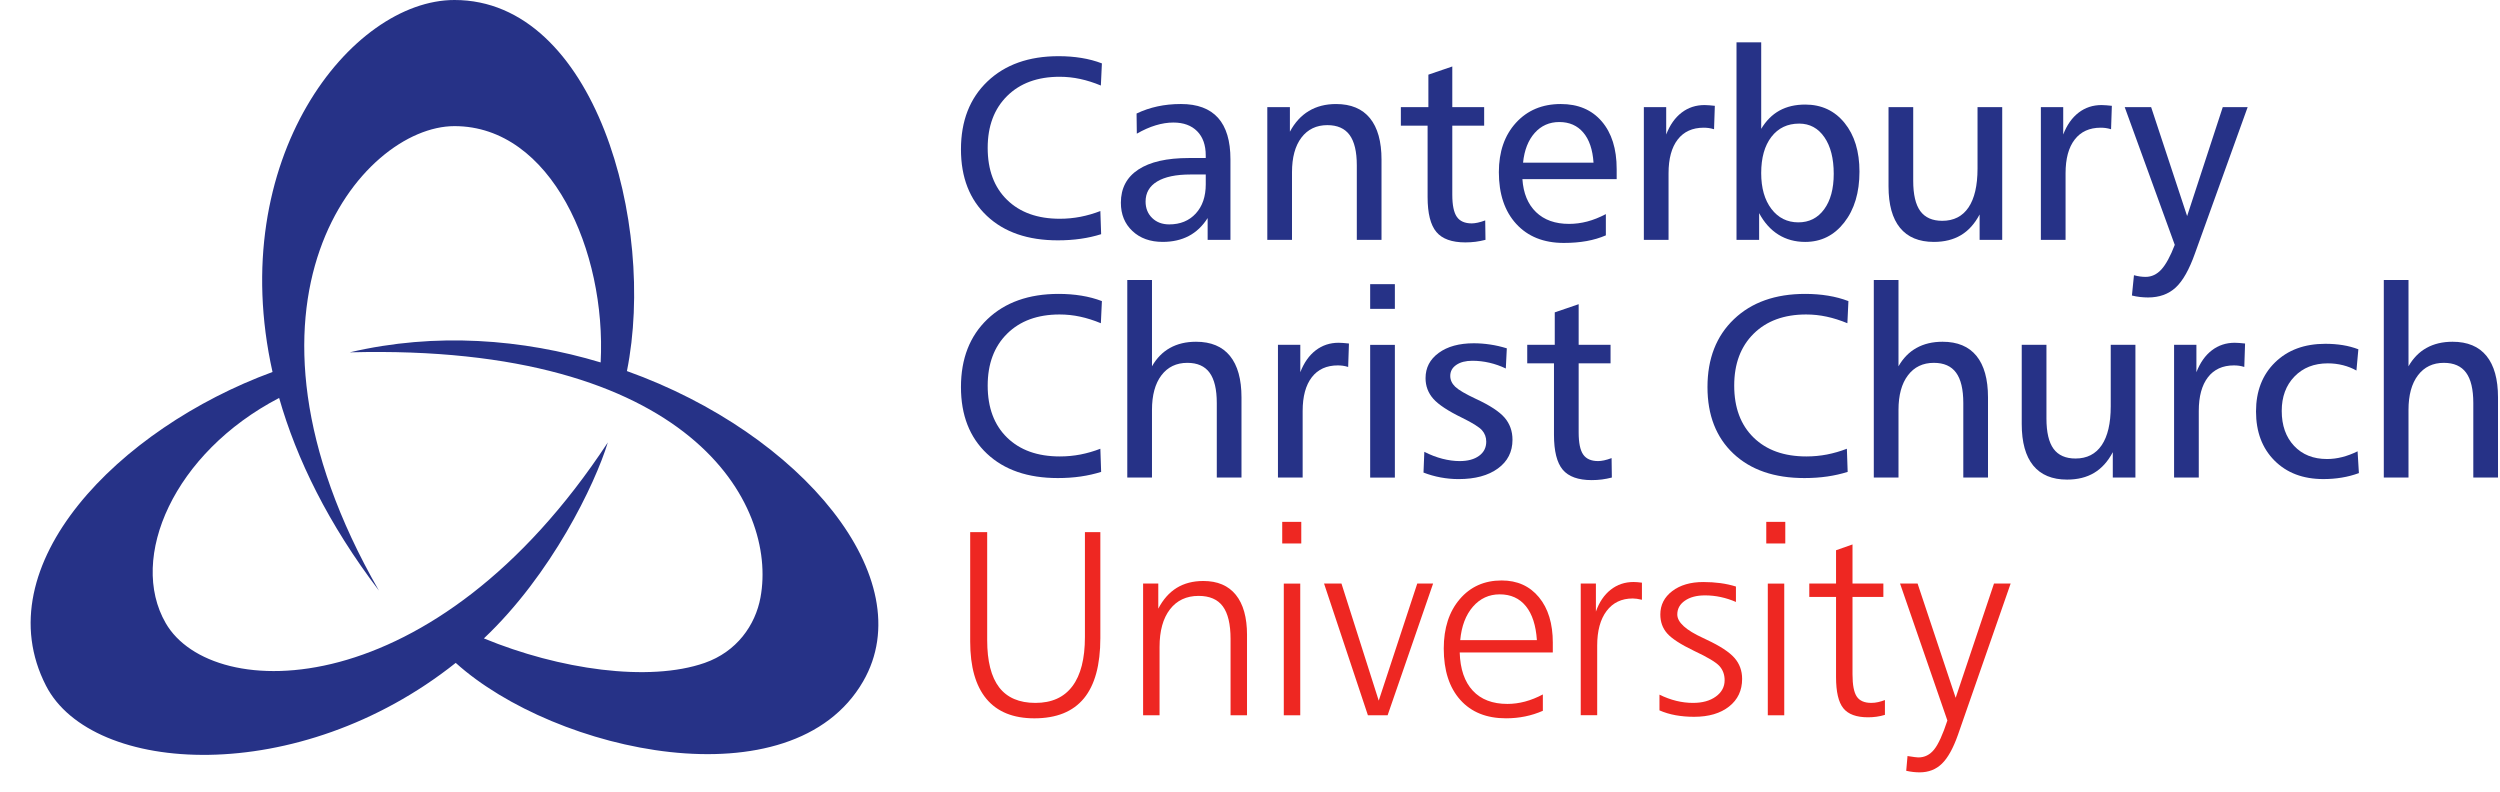 <?xml version="1.0"?>
<svg width="300" height="95" xmlns="http://www.w3.org/2000/svg" xmlns:xlink="http://www.w3.org/1999/xlink" version="1.1">
 <desc>Logo of Canterbury Christ Church University</desc>
 <g>
   <path fill="#263287" fill-rule="nonzero" id="path38" d="m75.231,44.528c3.545,-17.653 -3.85,-44.528 -20.694,-44.528c-12.416,0 -27.551,19.09 -21.834,44.638c-18.467,6.779 -34.602,23.212 -27.18,37.653c5.518,10.741 30.275,12.281 49.163,-2.746c11.963,10.786 40.352,17.009 48.891,2.218c7.099,-12.297 -7.367,-29.723 -28.345,-37.234m16.028,27.16c-0.62,3.364 -2.875,6.523 -6.697,7.859c-6.692,2.339 -17.456,0.796 -26.496,-2.939c8.113,-7.665 13.336,-18.497 14.872,-23.516c-20.804,31.668 -47.472,31.357 -53.054,21.681c-4.52,-7.827 0.975,-20.445 13.611,-27.02c2.092,7.331 5.905,15.13 11.977,23.122c-19.863,-34.609 -2.106,-55.741 9.065,-55.741c11.617,0 18.236,15.023 17.54,28.357c-9.361,-2.817 -19.806,-3.632 -30.11,-1.211c40.97,-1.094 51.351,18.257 49.291,29.407"/>
   <path fill="#263287" fill-rule="nonzero" id="path42" d="m132.228,7.608l-0.124,2.655c-0.847,-0.35 -1.675,-0.613 -2.483,-0.787c-0.812,-0.176 -1.636,-0.263 -2.472,-0.263c-2.643,0 -4.742,0.771 -6.294,2.307c-1.554,1.538 -2.332,3.614 -2.332,6.227c0,2.646 0.776,4.722 2.323,6.234c1.549,1.513 3.66,2.27 6.333,2.27c0.847,0 1.673,-0.08 2.479,-0.236c0.806,-0.158 1.6,-0.387 2.385,-0.691l0.094,2.778c-0.762,0.242 -1.577,0.426 -2.444,0.551c-0.865,0.126 -1.783,0.188 -2.751,0.188c-3.598,0 -6.434,-0.975 -8.509,-2.93c-2.078,-1.955 -3.117,-4.616 -3.117,-7.987c0,-3.412 1.06,-6.129 3.177,-8.15c2.119,-2.021 4.966,-3.032 8.541,-3.032c0.959,0 1.874,0.071 2.744,0.213c0.872,0.142 1.689,0.359 2.451,0.652"/>
   <path fill="#263287" fill-rule="nonzero" id="path46" d="m147.654,19.121l0,9.66l-2.737,0l0,-2.614c-0.613,0.964 -1.366,1.68 -2.266,2.154c-0.899,0.469 -1.938,0.707 -3.122,0.707c-1.501,0 -2.714,-0.435 -3.639,-1.305c-0.925,-0.867 -1.385,-1.998 -1.385,-3.394c0,-1.737 0.7,-3.065 2.099,-3.985c1.401,-0.92 3.417,-1.38 6.053,-1.38l2.032,0l0,-0.311c0,-1.243 -0.343,-2.211 -1.032,-2.907c-0.687,-0.694 -1.639,-1.041 -2.852,-1.041c-0.682,0 -1.392,0.112 -2.124,0.334c-0.735,0.222 -1.488,0.556 -2.263,1.002l-0.03,-2.417c0.794,-0.38 1.632,-0.666 2.511,-0.856c0.877,-0.19 1.817,-0.286 2.82,-0.286c1.973,0 3.453,0.554 4.447,1.659c0.991,1.105 1.488,2.765 1.488,4.978m-4.797,1.82c-1.742,0 -3.074,0.281 -3.998,0.84c-0.929,0.561 -1.389,1.364 -1.389,2.41c0,0.799 0.263,1.456 0.787,1.968c0.526,0.513 1.208,0.771 2.051,0.771c1.323,0 2.385,-0.437 3.186,-1.307c0.799,-0.872 1.197,-2.039 1.197,-3.499l0,-1.183l-1.833,0z"/>
   <path fill="#263287" fill-rule="nonzero" id="path50" d="m165.781,19.165l0,9.617l-2.964,0l0,-8.951c0,-1.63 -0.288,-2.843 -0.863,-3.632c-0.577,-0.787 -1.469,-1.183 -2.671,-1.183c-1.316,0 -2.353,0.499 -3.11,1.494c-0.758,0.996 -1.133,2.383 -1.133,4.156l0,8.116l-2.964,0l0,-15.927l2.712,0l0,2.95c0.588,-1.101 1.346,-1.929 2.273,-2.486c0.927,-0.556 2.014,-0.835 3.264,-0.835c1.79,0 3.149,0.568 4.072,1.701c0.922,1.135 1.385,2.794 1.385,4.98"/>
   <path fill="#263287" fill-rule="nonzero" id="path54" d="m174.275,7.978l0,4.877l3.824,0l0,2.222l-3.824,0l0,8.29c0,1.245 0.183,2.131 0.545,2.653c0.362,0.524 0.959,0.787 1.79,0.787c0.206,0 0.444,-0.03 0.714,-0.087c0.272,-0.057 0.57,-0.147 0.902,-0.272l0.032,2.332c-0.396,0.103 -0.792,0.178 -1.19,0.233c-0.403,0.05 -0.808,0.075 -1.224,0.075c-1.62,0 -2.778,-0.416 -3.479,-1.25c-0.7,-0.835 -1.053,-2.231 -1.053,-4.19l0,-8.571l-3.209,0l0,-2.222l3.303,0l0,-3.895l2.87,-0.982"/>
   <path fill="#263287" fill-rule="nonzero" id="path58" d="m194.001,20.283l0,1.213l-11.313,0c0.114,1.698 0.659,3.017 1.636,3.959c0.975,0.941 2.296,1.412 3.962,1.412c0.732,0 1.46,-0.096 2.186,-0.286c0.721,-0.19 1.467,-0.488 2.231,-0.888l0,2.55c-0.703,0.302 -1.467,0.531 -2.298,0.682c-0.831,0.149 -1.744,0.227 -2.747,0.227c-2.412,0 -4.314,-0.762 -5.708,-2.282c-1.391,-1.52 -2.087,-3.589 -2.087,-6.207c0,-2.453 0.684,-4.428 2.053,-5.93c1.369,-1.499 3.161,-2.25 5.374,-2.25c2.085,0 3.724,0.693 4.918,2.083c1.192,1.387 1.792,3.291 1.792,5.717m-2.778,-0.762c-0.103,-1.57 -0.513,-2.774 -1.229,-3.616c-0.714,-0.84 -1.673,-1.261 -2.877,-1.261c-1.192,0 -2.174,0.437 -2.952,1.307c-0.776,0.872 -1.245,2.062 -1.398,3.57l8.457,0z"/>
   <path fill="#263287" fill-rule="nonzero" id="path62" d="m205.78,12.698l-0.094,2.81c-0.236,-0.071 -0.455,-0.121 -0.65,-0.146c-0.194,-0.025 -0.394,-0.039 -0.588,-0.039c-1.353,0 -2.394,0.474 -3.126,1.423c-0.732,0.95 -1.096,2.3 -1.096,4.051l0,7.983l-2.964,0l0,-15.927l2.682,0l0,3.289c0.442,-1.147 1.06,-2.023 1.849,-2.627c0.787,-0.604 1.703,-0.909 2.749,-0.909c0.176,0 0.366,0.009 0.572,0.027c0.206,0.016 0.428,0.039 0.666,0.064"/>
   <path fill="#263287" fill-rule="nonzero" id="path66" d="m208.381,5.077l2.964,0l0,10.386c0.586,-0.977 1.314,-1.707 2.19,-2.193c0.877,-0.483 1.904,-0.723 3.087,-0.723c1.955,0 3.527,0.732 4.722,2.2c1.192,1.469 1.792,3.417 1.792,5.848c0,2.502 -0.606,4.534 -1.824,6.095c-1.213,1.559 -2.776,2.339 -4.692,2.339c-1.204,0 -2.273,-0.291 -3.211,-0.874c-0.936,-0.586 -1.707,-1.446 -2.314,-2.582l0,3.209l-2.714,0l0,-23.704m7.518,9.754c-1.401,0 -2.508,0.529 -3.328,1.588c-0.817,1.06 -1.227,2.511 -1.227,4.351c0,1.792 0.41,3.225 1.227,4.3c0.819,1.073 1.895,1.611 3.234,1.611c1.298,0 2.328,-0.522 3.094,-1.566c0.764,-1.044 1.149,-2.463 1.149,-4.252c0,-1.851 -0.375,-3.321 -1.126,-4.406c-0.751,-1.085 -1.76,-1.627 -3.023,-1.627"/>
   <path fill="#263287" fill-rule="nonzero" id="path70" d="m226.622,12.855l2.964,0l0,8.841c0,1.648 0.284,2.859 0.851,3.637c0.572,0.776 1.447,1.165 2.637,1.165c1.373,0 2.421,-0.533 3.145,-1.6c0.721,-1.067 1.085,-2.623 1.085,-4.662l0,-7.381l2.962,0l0,15.927l-2.712,0l0,-3.046c-0.588,1.112 -1.332,1.941 -2.236,2.481c-0.906,0.542 -1.989,0.812 -3.252,0.812c-1.79,0 -3.142,-0.563 -4.062,-1.689c-0.92,-1.126 -1.38,-2.785 -1.38,-4.976l0,-9.509"/>
   <path fill="#263287" fill-rule="nonzero" id="path74" d="m253.422,12.698l-0.094,2.81c-0.236,-0.071 -0.455,-0.121 -0.65,-0.146c-0.194,-0.025 -0.391,-0.039 -0.588,-0.039c-1.353,0 -2.392,0.474 -3.126,1.423c-0.735,0.95 -1.096,2.3 -1.096,4.051l0,7.983l-2.964,0l0,-15.927l2.682,0l0,3.289c0.442,-1.147 1.06,-2.023 1.849,-2.627c0.79,-0.604 1.703,-0.909 2.749,-0.909c0.176,0 0.366,0.009 0.572,0.027c0.206,0.016 0.428,0.039 0.666,0.064"/>
   <path fill="#263287" fill-rule="nonzero" id="path78" d="m254.966,12.855l3.17,0l4.319,13.075l4.277,-13.075l2.987,0l-6.317,17.536c-0.687,1.943 -1.456,3.314 -2.316,4.11c-0.861,0.796 -1.968,1.195 -3.323,1.195c-0.298,0 -0.616,-0.021 -0.945,-0.055c-0.33,-0.037 -0.659,-0.096 -0.987,-0.179l0.245,-2.437c0.259,0.071 0.499,0.124 0.728,0.153c0.227,0.032 0.449,0.048 0.668,0.048c0.719,0 1.353,-0.297 1.895,-0.89c0.54,-0.595 1.076,-1.577 1.605,-2.95l-6.006,-16.531"/>
   <path fill="#263287" fill-rule="nonzero" id="path82" d="m132.228,36.132l-0.124,2.655c-0.847,-0.35 -1.675,-0.613 -2.483,-0.787c-0.812,-0.176 -1.636,-0.263 -2.472,-0.263c-2.643,0 -4.742,0.771 -6.294,2.307c-1.554,1.538 -2.332,3.614 -2.332,6.227c0,2.646 0.776,4.721 2.323,6.234c1.549,1.513 3.66,2.268 6.333,2.268c0.847,0 1.673,-0.078 2.479,-0.233c0.806,-0.158 1.6,-0.387 2.385,-0.691l0.094,2.778c-0.762,0.24 -1.577,0.426 -2.444,0.552c-0.865,0.126 -1.783,0.188 -2.751,0.188c-3.598,0 -6.434,-0.975 -8.509,-2.929c-2.078,-1.955 -3.117,-4.616 -3.117,-7.988c0,-3.412 1.06,-6.129 3.177,-8.15c2.119,-2.021 4.966,-3.032 8.541,-3.032c0.959,0 1.874,0.071 2.744,0.213c0.872,0.142 1.689,0.359 2.451,0.652"/>
   <path fill="#263287" fill-rule="nonzero" id="path86" d="m135.274,33.601l2.964,0l0,10.356c0.554,-0.977 1.277,-1.714 2.163,-2.206c0.886,-0.494 1.927,-0.741 3.122,-0.741c1.792,0 3.151,0.565 4.074,1.7c0.92,1.135 1.382,2.792 1.382,4.978l0,9.617l-2.964,0l0,-8.949c0,-1.632 -0.288,-2.843 -0.863,-3.632c-0.577,-0.79 -1.467,-1.183 -2.671,-1.183c-1.316,0 -2.353,0.497 -3.11,1.495c-0.755,0.996 -1.133,2.38 -1.133,4.156l0,8.113l-2.964,0l0,-23.704"/>
   <path fill="#263287" fill-rule="nonzero" id="path90" d="m161.874,41.223l-0.094,2.811c-0.236,-0.071 -0.453,-0.121 -0.65,-0.147c-0.195,-0.025 -0.394,-0.039 -0.588,-0.039c-1.353,0 -2.394,0.474 -3.124,1.423c-0.733,0.95 -1.099,2.3 -1.099,4.051l0,7.983l-2.964,0l0,-15.927l2.682,0l0,3.289c0.444,-1.147 1.06,-2.023 1.849,-2.627c0.79,-0.604 1.707,-0.909 2.749,-0.909c0.176,0 0.366,0.009 0.572,0.027c0.206,0.016 0.428,0.039 0.666,0.064"/>
   <path fill="#263287" fill-rule="nonzero" id="path92" d="m164.42,34.099l2.964,0l0,2.964l-2.964,0l0,-2.964zm0,7.285l2.964,0l0,15.927l-2.964,0l0,-15.927z"/>
   <path fill="#263287" fill-rule="nonzero" id="path96" d="m180.818,41.8l-0.121,2.419c-0.636,-0.304 -1.293,-0.533 -1.966,-0.691c-0.678,-0.156 -1.357,-0.236 -2.046,-0.236c-0.803,0 -1.446,0.165 -1.929,0.497c-0.485,0.332 -0.725,0.771 -0.725,1.318c0,0.485 0.199,0.92 0.595,1.302c0.398,0.382 1.227,0.867 2.485,1.458c1.671,0.771 2.817,1.527 3.447,2.257c0.625,0.735 0.941,1.616 0.941,2.646c0,1.446 -0.581,2.593 -1.746,3.444c-1.165,0.851 -2.737,1.277 -4.726,1.277c-0.723,0 -1.44,-0.069 -2.149,-0.199c-0.71,-0.133 -1.396,-0.327 -2.057,-0.584l0.098,-2.49c0.725,0.371 1.449,0.648 2.167,0.833c0.723,0.185 1.414,0.279 2.078,0.279c0.975,0 1.749,-0.211 2.323,-0.629c0.577,-0.421 0.863,-0.989 0.863,-1.703c0,-0.529 -0.169,-0.984 -0.51,-1.369c-0.341,-0.382 -1.135,-0.881 -2.383,-1.492c-1.682,-0.817 -2.833,-1.575 -3.456,-2.277c-0.622,-0.703 -0.934,-1.531 -0.934,-2.481c0,-1.252 0.524,-2.261 1.579,-3.03c1.053,-0.769 2.456,-1.156 4.211,-1.156c0.639,0 1.293,0.05 1.959,0.149c0.666,0.098 1.332,0.252 2.003,0.458"/>
   <path fill="#263287" fill-rule="nonzero" id="path100" d="m189.439,36.502l0,4.877l3.827,0l0,2.222l-3.827,0l0,8.29c0,1.245 0.181,2.128 0.545,2.653c0.362,0.524 0.959,0.785 1.79,0.785c0.206,0 0.442,-0.028 0.714,-0.085c0.268,-0.057 0.57,-0.147 0.902,-0.272l0.032,2.332c-0.394,0.103 -0.794,0.178 -1.19,0.233c-0.403,0.05 -0.808,0.076 -1.224,0.076c-1.62,0 -2.781,-0.417 -3.481,-1.25c-0.7,-0.835 -1.05,-2.231 -1.05,-4.193l0,-8.569l-3.209,0l0,-2.222l3.303,0l0,-3.895l2.87,-0.982"/>
   <path fill="#263287" fill-rule="nonzero" id="path104" d="m221.81,36.132l-0.124,2.655c-0.845,-0.35 -1.673,-0.613 -2.483,-0.787c-0.813,-0.176 -1.636,-0.263 -2.47,-0.263c-2.643,0 -4.742,0.771 -6.296,2.307c-1.556,1.538 -2.332,3.614 -2.332,6.227c0,2.646 0.776,4.721 2.325,6.234c1.547,1.513 3.66,2.268 6.333,2.268c0.847,0 1.671,-0.078 2.479,-0.233c0.803,-0.158 1.597,-0.387 2.383,-0.691l0.094,2.778c-0.762,0.24 -1.577,0.426 -2.442,0.552c-0.868,0.126 -1.783,0.188 -2.751,0.188c-3.598,0 -6.436,-0.975 -8.514,-2.929c-2.076,-1.955 -3.115,-4.616 -3.115,-7.988c0,-3.412 1.06,-6.129 3.179,-8.15c2.117,-2.021 4.964,-3.032 8.539,-3.032c0.961,0 1.877,0.071 2.746,0.213c0.87,0.142 1.687,0.359 2.449,0.652"/>
   <path fill="#263287" fill-rule="nonzero" id="path108" d="m224.855,33.601l2.964,0l0,10.356c0.556,-0.977 1.275,-1.714 2.165,-2.206c0.886,-0.494 1.925,-0.741 3.122,-0.741c1.79,0 3.149,0.565 4.072,1.7c0.92,1.135 1.382,2.792 1.382,4.978l0,9.617l-2.964,0l0,-8.949c0,-1.632 -0.288,-2.843 -0.863,-3.632c-0.577,-0.79 -1.465,-1.183 -2.671,-1.183c-1.316,0 -2.353,0.497 -3.108,1.495c-0.758,0.996 -1.135,2.38 -1.135,4.156l0,8.113l-2.964,0l0,-23.704"/>
   <path fill="#263287" fill-rule="nonzero" id="path112" d="m242.61,41.379l2.964,0l0,8.841c0,1.648 0.284,2.859 0.851,3.637c0.568,0.776 1.447,1.165 2.636,1.165c1.373,0 2.419,-0.533 3.145,-1.602c0.721,-1.066 1.083,-2.62 1.083,-4.66l0,-7.381l2.962,0l0,15.927l-2.715,0l0,-3.046c-0.586,1.112 -1.33,1.941 -2.234,2.481c-0.904,0.542 -1.987,0.81 -3.25,0.81c-1.79,0 -3.142,-0.561 -4.065,-1.687c-0.918,-1.128 -1.378,-2.785 -1.378,-4.976l0,-9.509"/>
   <path fill="#263287" fill-rule="nonzero" id="path116" d="m269.409,41.223l-0.094,2.811c-0.236,-0.071 -0.453,-0.121 -0.65,-0.147c-0.197,-0.025 -0.394,-0.039 -0.588,-0.039c-1.353,0 -2.394,0.474 -3.124,1.423c-0.732,0.95 -1.099,2.3 -1.099,4.051l0,7.983l-2.964,0l0,-15.927l2.68,0l0,3.289c0.446,-1.147 1.062,-2.023 1.852,-2.627c0.79,-0.604 1.707,-0.909 2.749,-0.909c0.174,0 0.366,0.009 0.572,0.027c0.206,0.016 0.428,0.039 0.666,0.064"/>
   <path fill="#263287" fill-rule="nonzero" id="path120" d="m283.003,41.915l-0.231,2.55c-0.488,-0.277 -1.023,-0.49 -1.609,-0.639c-0.586,-0.149 -1.192,-0.224 -1.826,-0.224c-1.648,0 -2.98,0.526 -4,1.579c-1.021,1.053 -1.529,2.428 -1.529,4.131c0,1.742 0.494,3.14 1.483,4.193c0.989,1.053 2.307,1.577 3.955,1.577c0.6,0 1.202,-0.076 1.81,-0.231c0.604,-0.153 1.225,-0.385 1.854,-0.694l0.158,2.614c-0.664,0.245 -1.35,0.426 -2.062,0.542c-0.712,0.119 -1.444,0.176 -2.199,0.176c-2.44,0 -4.394,-0.739 -5.87,-2.222c-1.476,-1.481 -2.215,-3.447 -2.215,-5.893c0,-2.437 0.762,-4.399 2.284,-5.887c1.522,-1.488 3.534,-2.231 6.038,-2.231c0.732,0 1.428,0.053 2.09,0.16c0.661,0.108 1.284,0.275 1.872,0.499"/>
   <path fill="#263287" fill-rule="nonzero" id="path124" d="m286.056,33.601l2.964,0l0,10.356c0.556,-0.977 1.277,-1.714 2.163,-2.206c0.886,-0.494 1.927,-0.741 3.122,-0.741c1.792,0 3.152,0.565 4.074,1.7c0.92,1.135 1.382,2.792 1.382,4.978l0,9.617l-2.964,0l0,-8.949c0,-1.632 -0.286,-2.843 -0.863,-3.632c-0.577,-0.79 -1.467,-1.183 -2.671,-1.183c-1.318,0 -2.353,0.497 -3.11,1.495c-0.755,0.996 -1.133,2.38 -1.133,4.156l0,8.113l-2.964,0l0,-23.704"/>
   <path fill="#ee2722" fill-rule="nonzero" id="path128" d="m116.425,63.853l2.037,0l0,12.958c0,2.531 0.481,4.422 1.435,5.669c0.959,1.245 2.408,1.868 4.353,1.868c1.955,0 3.435,-0.666 4.435,-2c1.005,-1.332 1.506,-3.302 1.506,-5.907l0,-12.588l1.851,0l0,12.711c0,3.227 -0.657,5.642 -1.971,7.239c-1.314,1.597 -3.298,2.396 -5.946,2.396c-2.536,0 -4.454,-0.778 -5.754,-2.334c-1.298,-1.559 -1.948,-3.852 -1.948,-6.884l0,-13.128"/>
   <path fill="#ee2722" fill-rule="nonzero" id="path132" d="m149.642,76.194l0,9.635l-1.975,0l0,-9.157c0,-1.771 -0.311,-3.076 -0.929,-3.911c-0.618,-0.835 -1.584,-1.254 -2.904,-1.254c-1.465,0 -2.611,0.54 -3.442,1.618c-0.829,1.076 -1.245,2.579 -1.245,4.509l0,8.196l-1.975,0l0,-15.803l1.822,0l0,3.012c0.579,-1.112 1.316,-1.943 2.213,-2.495c0.895,-0.549 1.957,-0.826 3.191,-0.826c1.705,0 3.007,0.554 3.902,1.662c0.895,1.108 1.343,2.712 1.343,4.815"/>
   <path fill="#ee2722" fill-rule="nonzero" id="path134" d="m153.867,62.623l2.286,0l0,2.593l-2.286,0l0,-2.593zm0.188,7.408l1.975,0l0,15.803l-1.975,0l0,-15.803z"/>
   <path fill="#ee2722" fill-rule="nonzero" id="path138" d="m158.886,70.026l2.09,0l4.472,14.052l4.623,-14.052l1.902,0l-5.458,15.803l-2.367,0l-5.262,-15.803z"/>
   <path fill="#ee2722" fill-rule="nonzero" id="path142" d="m186.336,77.144l0,1.153l-11.171,0c0.06,1.991 0.581,3.518 1.568,4.58c0.982,1.062 2.369,1.593 4.156,1.593c0.703,0 1.41,-0.094 2.122,-0.284c0.707,-0.19 1.417,-0.474 2.131,-0.854l0,1.964c-0.691,0.302 -1.403,0.529 -2.135,0.677c-0.732,0.151 -1.499,0.224 -2.291,0.224c-2.334,0 -4.161,-0.735 -5.481,-2.211c-1.321,-1.476 -1.984,-3.529 -1.984,-6.161c0,-2.453 0.641,-4.431 1.918,-5.925c1.277,-1.497 2.957,-2.245 5.028,-2.245c1.879,0 3.369,0.673 4.479,2.016c1.11,1.343 1.662,3.168 1.662,5.472m-1.911,-0.327c-0.117,-1.769 -0.556,-3.126 -1.32,-4.074c-0.769,-0.948 -1.813,-1.421 -3.14,-1.421c-1.284,0 -2.357,0.494 -3.218,1.483c-0.858,0.989 -1.366,2.325 -1.522,4.012l9.2,0z"/>
   <path fill="#ee2722" fill-rule="nonzero" id="path146" d="m197.032,69.92l0,2.051c-0.227,-0.05 -0.43,-0.089 -0.613,-0.117c-0.181,-0.025 -0.343,-0.037 -0.49,-0.037c-1.337,0 -2.378,0.499 -3.135,1.497c-0.755,1 -1.131,2.387 -1.131,4.156l0,8.358l-1.975,0l0,-15.803l1.82,0l0,3.367c0.394,-1.126 0.984,-2 1.769,-2.62c0.787,-0.62 1.7,-0.932 2.749,-0.932c0.142,0 0.297,0.007 0.458,0.021c0.16,0.014 0.341,0.034 0.549,0.059"/>
   <path fill="#ee2722" fill-rule="nonzero" id="path150" d="m208.312,70.381l0,1.854c-0.593,-0.259 -1.199,-0.453 -1.819,-0.588c-0.618,-0.133 -1.247,-0.201 -1.895,-0.201c-0.998,0 -1.803,0.213 -2.41,0.636c-0.609,0.421 -0.913,0.973 -0.913,1.655c0,0.938 1.028,1.877 3.081,2.815c0.206,0.103 0.359,0.176 0.451,0.217c1.609,0.753 2.717,1.481 3.328,2.179c0.613,0.698 0.92,1.538 0.92,2.52c0,1.387 -0.522,2.492 -1.565,3.314c-1.041,0.822 -2.442,1.234 -4.207,1.234c-0.774,0 -1.508,-0.064 -2.204,-0.188c-0.696,-0.126 -1.343,-0.32 -1.943,-0.584l0,-1.886c0.671,0.33 1.343,0.577 2.019,0.744c0.677,0.165 1.343,0.245 2.005,0.245c1.131,0 2.046,-0.252 2.746,-0.764c0.7,-0.51 1.05,-1.163 1.05,-1.957c0,-0.671 -0.208,-1.234 -0.616,-1.694c-0.41,-0.46 -1.428,-1.069 -3.058,-1.833c-1.607,-0.774 -2.68,-1.472 -3.225,-2.096c-0.547,-0.623 -0.817,-1.378 -0.817,-2.264c0,-1.144 0.476,-2.08 1.428,-2.808c0.955,-0.725 2.197,-1.089 3.728,-1.089c0.714,0 1.398,0.044 2.051,0.131c0.652,0.089 1.275,0.224 1.865,0.41"/>
   <path fill="#ee2722" fill-rule="nonzero" id="path152" d="m211.953,62.623l2.282,0l0,2.593l-2.282,0l0,-2.593zm0.183,7.408l1.975,0l0,15.803l-1.975,0l0,-15.803z"/>
   <path fill="#ee2722" fill-rule="nonzero" id="path156" d="m222.301,65.335l0,4.692l3.703,0l0,1.604l-3.703,0l0,9.278c0,1.286 0.172,2.181 0.515,2.685c0.339,0.503 0.92,0.753 1.739,0.753c0.272,0 0.542,-0.03 0.819,-0.092c0.275,-0.062 0.545,-0.147 0.817,-0.25l0,1.778c-0.33,0.101 -0.664,0.176 -1,0.222c-0.336,0.048 -0.678,0.071 -1.028,0.071c-1.394,0 -2.38,-0.362 -2.964,-1.087c-0.584,-0.723 -0.874,-1.971 -0.874,-3.737l0,-9.622l-3.211,0l0,-1.604l3.211,0l0,-3.996l1.975,-0.696"/>
   <path fill="#ee2722" fill-rule="nonzero" id="path160" d="m228.007,70.026l2.103,0l4.57,13.711l4.6,-13.711l1.998,0l-6.319,18.142c-0.57,1.616 -1.208,2.774 -1.925,3.47c-0.71,0.696 -1.605,1.044 -2.678,1.044c-0.247,0 -0.506,-0.016 -0.783,-0.046c-0.275,-0.032 -0.547,-0.078 -0.826,-0.14l0.156,-1.774c0.018,0.009 0.046,0.014 0.078,0.014c0.648,0.103 1.055,0.156 1.22,0.156c0.755,0 1.385,-0.316 1.89,-0.943c0.508,-0.627 1.039,-1.79 1.595,-3.488l-5.68,-16.435"/>
 </g>
</svg>